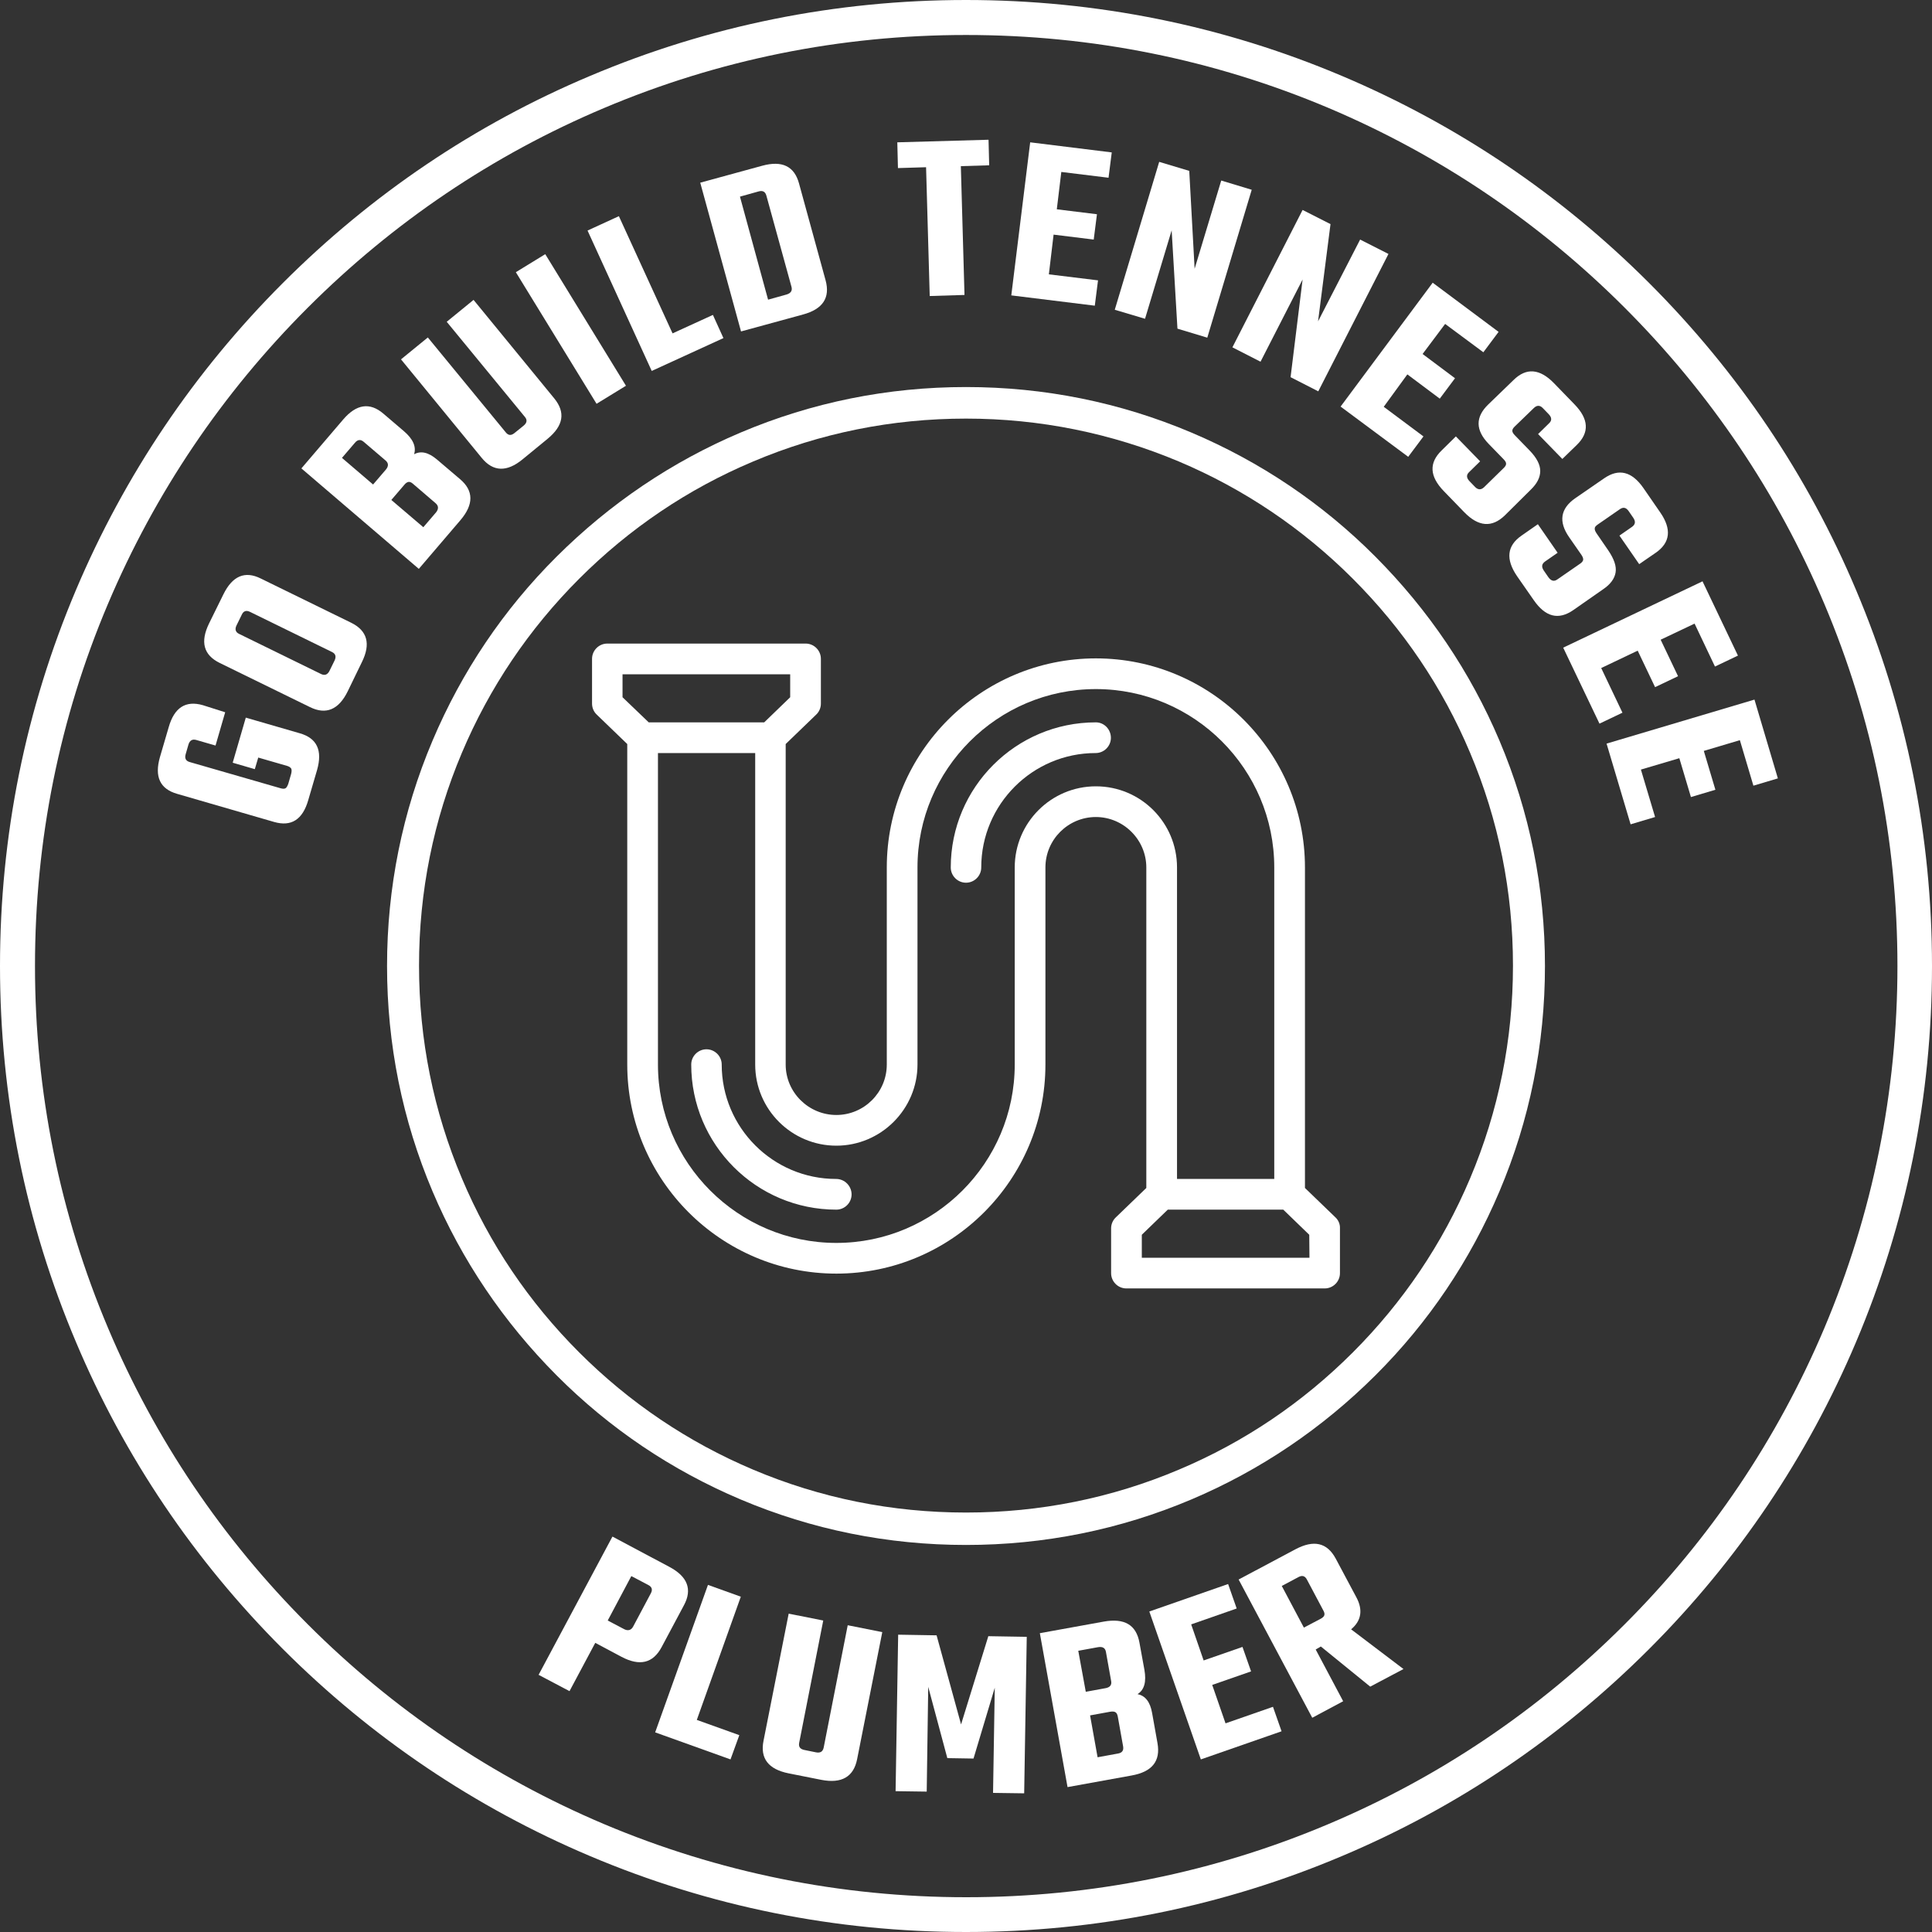 <?xml version="1.0" encoding="UTF-8"?>
<!-- Generator: Adobe Illustrator 27.1.1, SVG Export Plug-In . SVG Version: 6.00 Build 0)  -->
<svg xmlns="http://www.w3.org/2000/svg" xmlns:xlink="http://www.w3.org/1999/xlink" version="1.1" id="Layer_1" x="0px" y="0px" viewBox="0 0 900 900" style="enable-background:new 0 0 900 900;" xml:space="preserve">
<rect x="0" y="0" width="900" height="900" fill="#333333" stroke="none"/>
<style type="text/css">
	.st0{fill:#FFFFFF;}
	.st1{enable-background:new    ;}
</style>
<g>
	<path class="st0" d="M389.5,549.2c-29.4,0-53.3-23.9-53.3-53.3c0-3.9-3.2-7.1-7.1-7.1s-7.1,3.2-7.1,7.1c0,37.3,30.3,67.6,67.6,67.6   c3.9,0,7.1-3.2,7.1-7.1S393.5,549.2,389.5,549.2L389.5,549.2z"></path>
	<path class="st0" d="M510.5,336.5c-37.3,0-67.6,30.3-67.6,67.6c0,3.9,3.2,7.1,7.1,7.1s7.1-3.2,7.1-7.1c0-29.4,23.9-53.3,53.3-53.3   c3.9,0,7.1-3.2,7.1-7.1S514.4,336.5,510.5,336.5L510.5,336.5z"></path>
	<path class="st0" d="M622.1,567.1l-14.2-13.7V404.1c0-53.7-43.7-97.4-97.4-97.4s-97.4,43.7-97.4,97.4v91.8   c0,13-10.6,23.5-23.5,23.5S366,508.9,366,495.9V346.6l14.2-13.7c1.4-1.3,2.2-3.2,2.2-5.1v-20.9c0-3.9-3.2-7.1-7.1-7.1h-92.4   c-3.9,0-7.1,3.2-7.1,7.1v20.9c0,1.9,0.8,3.8,2.2,5.1l14.2,13.7v149.3c0,53.7,43.7,97.4,97.4,97.4s97.4-43.7,97.4-97.4v-91.8   c0-13,10.6-23.5,23.5-23.5s23.5,10.6,23.5,23.5v149.3l-14.2,13.7c-1.4,1.3-2.2,3.2-2.2,5.1v20.9c0,3.9,3.2,7.1,7.1,7.1h92.4   c3.9,0,7.1-3.2,7.1-7.1v-20.9C624.3,570.3,623.5,568.4,622.1,567.1L622.1,567.1z M290,314.1h78.1v10.7l-12.1,11.7h-53.8L290,324.8   L290,314.1L290,314.1z M510.5,366.3c-20.9,0-37.8,17-37.8,37.8v91.8c0,45.8-37.3,83.1-83.1,83.1s-83.1-37.3-83.1-83.1V350.8h45.3   v145.1c0,20.9,17,37.8,37.8,37.8s37.8-17,37.8-37.8v-91.8c0-45.8,37.3-83.1,83.1-83.1s83.1,37.3,83.1,83.1v145.1h-45.3V404.1   C548.3,383.2,531.4,366.3,510.5,366.3L510.5,366.3z M610,585.9h-78.1v-10.7l12.1-11.7h53.8l12.1,11.7L610,585.9L610,585.9z"></path>
</g>
<path class="st0" d="M450,900c-60.7,0-119.7-11.9-175.2-35.4c-53.6-22.7-101.7-55.1-143-96.4c-41.3-41.3-73.8-89.4-96.4-143  C11.9,569.7,0,510.7,0,450s11.9-119.7,35.4-175.2c22.7-53.6,55.1-101.7,96.4-143c41.3-41.3,89.4-73.8,143-96.4  C330.3,11.9,389.3,0,450,0s119.7,11.9,175.2,35.4c53.6,22.7,101.7,55.1,143,96.4c41.3,41.3,73.8,89.4,96.4,143  C888.1,330.3,900,389.3,900,450s-11.9,119.7-35.4,175.2c-22.7,53.6-55.1,101.7-96.4,143c-41.3,41.3-89.4,73.8-143,96.4  C569.7,888.1,510.7,900,450,900L450,900z M450,16.3c-58.6,0-115.4,11.5-168.8,34.1c-51.6,21.8-98,53.1-137.9,93  c-39.8,39.8-71.1,86.2-93,137.9C27.7,334.6,16.3,391.4,16.3,450s11.5,115.4,34.1,168.8c21.8,51.6,53.1,98,93,137.9  c39.8,39.8,86.2,71.1,137.9,93c53.5,22.6,110.3,34.1,168.8,34.1s115.4-11.5,168.8-34.1c51.6-21.8,98-53.1,137.9-93  c39.8-39.8,71.1-86.2,93-137.9c22.6-53.5,34.1-110.3,34.1-168.8s-11.5-115.4-34.1-168.8c-21.8-51.6-53.1-98-93-137.9  c-39.8-39.8-86.2-71.1-137.9-93C565.4,27.7,508.6,16.3,450,16.3L450,16.3z"></path>
<g>
	<path class="st0" d="M104.9,331.8l-4.5,15.5l-9-2.6c-1.8-0.5-3,0.2-3.6,2.1l-1.3,4.5c-0.6,2,0.1,3.2,1.9,3.7l42.3,12.2   c1,0.3,1.8,0.3,2.3,0c0.5-0.3,0.9-1,1.3-2.1l1.3-4.5c0.3-1.1,0.3-1.9,0.1-2.5c-0.3-0.5-0.9-1-1.9-1.3l-13.5-3.9l-1.6,5.4l-10.3-3   l6.1-21l25.2,7.3c8,2.3,10.6,8,8,17.1l-4.1,14c-2.6,9.1-7.9,12.5-15.9,10.2l-45.2-13.1c-8-2.3-10.6-8-8-17.1l4.1-14   c2.6-9.1,7.9-12.5,15.9-10.2L104.9,331.8L104.9,331.8z"></path>
	<path class="st0" d="M97.4,290.4l6.7-13.6c4.2-8.5,10-11,17.4-7.3l42.1,20.6c7.5,3.7,9.2,9.8,5,18.3L162,322   c-4.2,8.6-10.1,11.1-17.6,7.4l-42.1-20.6C94.8,305.1,93.2,299,97.4,290.4L97.4,290.4z M154.6,303.7L116.4,285   c-1.7-0.8-3-0.4-3.8,1.4l-2.4,4.9c-0.9,1.8-0.5,3.2,1.2,4l38.2,18.7c1.7,0.8,3,0.3,3.9-1.5l2.4-4.9   C156.7,305.8,156.3,304.5,154.6,303.7L154.6,303.7z"></path>
	<path class="st0" d="M140.4,218.2l19.4-22.7c6.2-7.3,12.5-8.2,18.8-2.8l9.6,8.2c4.2,3.6,5.8,7.2,4.7,10.7c3.2-1.7,6.7-0.9,10.7,2.5   l10.7,9.1c6.4,5.4,6.4,11.8,0.2,19.1l-19.4,22.7L140.4,218.2L140.4,218.2z M179.6,214.5l-10.2-8.7c-1.4-1.2-2.8-1.1-4.1,0.5l-6,7   l14.5,12.4l6-7C181.1,217.1,181,215.7,179.6,214.5L179.6,214.5z M202.9,234.4l-10.6-9.1c-0.7-0.6-1.4-0.9-2-0.8   c-0.6,0.1-1.3,0.5-2,1.4l-6,7l14.9,12.7l6-7C204.4,237,204.3,235.6,202.9,234.4L202.9,234.4z"></path>
	<path class="st0" d="M208.1,149.9l12.5-10.2l37.6,45.9c5.3,6.5,4.3,12.7-3.1,18.8l-11.7,9.6c-7.3,6-13.7,5.8-19-0.7l-37.6-45.9   l12.5-10.2l36.3,44.2c1.2,1.5,2.5,1.6,4.1,0.3l4.2-3.4c1.6-1.3,1.8-2.7,0.6-4.1L208.1,149.9L208.1,149.9z"></path>
	<path class="st0" d="M240.3,126.8l13.7-8.4l37.6,61.3l-13.7,8.4L240.3,126.8L240.3,126.8z"></path>
	<path class="st0" d="M313.3,155.3l18.8-8.6l4.9,10.8l-33.4,15.3l-29.9-65.4l14.6-6.7L313.3,155.3L313.3,155.3z"></path>
	<path class="st0" d="M326.2,85.1l28.9-7.9c9.2-2.5,14.9,0.2,17.1,8.2l12.4,45.2c2.2,8.1-1.3,13.4-10.5,15.9l-28.9,7.9L326.2,85.1   L326.2,85.1z M368.7,133.6L357,91.1c-0.5-1.8-1.7-2.5-3.7-1.9l-8.6,2.4l13.1,48l8.6-2.4C368.4,136.6,369.2,135.4,368.7,133.6   L368.7,133.6z"></path>
	<path class="st0" d="M460.5,65.1l0.3,11.9l-13.2,0.4l1.7,60l-16.2,0.5l-1.7-60l-13.1,0.4L418,66.3L460.5,65.1L460.5,65.1z"></path>
	<path class="st0" d="M488.6,127.8l22.9,2.8l-1.5,11.8l-38.9-4.8l8.8-71.3l38,4.7l-1.5,11.8l-22-2.7l-2.1,17.4l18.7,2.3l-1.5,11.8   l-18.7-2.3L488.6,127.8L488.6,127.8z"></path>
	<path class="st0" d="M568.9,84.1l14.2,4.3l-20.7,68.9l-13.9-4.2l-2.7-45.8l-12.4,41.2l-14.1-4.2l20.7-68.9l14,4.2l2.5,45.6   L568.9,84.1L568.9,84.1z"></path>
	<path class="st0" d="M633.6,111.6l13.2,6.7l-32.7,64l-12.9-6.6l5.6-45.5l-19.6,38.3l-13.1-6.7l32.7-64l13,6.6l-5.8,45.3   L633.6,111.6L633.6,111.6z"></path>
	<path class="st0" d="M644.6,189.5l18.5,13.8l-7.1,9.5l-31.5-23.4l42.9-57.7l30.7,22.9l-7.1,9.5l-17.8-13.2l-10.5,14l15.1,11.3   l-7.1,9.5l-15.1-11.3L644.6,189.5L644.6,189.5z"></path>
	<path class="st0" d="M691.3,227l9.3-9.1c0.7-0.7,1-1.3,1-1.9c0-0.6-0.4-1.3-1.2-2.1l-6.9-7.1c-6.2-6.4-6.3-12.5-0.2-18.4l11.8-11.4   c5.9-5.8,12.2-5.3,18.8,1.5l9.6,9.9c6.6,6.8,7,13.1,1,18.9l-6.7,6.5l-11.3-11.6l5.1-5c1.4-1.3,1.3-2.7-0.1-4.2l-2.7-2.8   c-1.4-1.5-2.8-1.5-4.2-0.2l-9.1,8.8c-0.7,0.7-1,1.3-1,1.9c0,0.6,0.4,1.3,1.2,2.1l6.8,7c3.4,3.5,5,6.7,5,9.6c0,3-1.5,5.9-4.4,8.7   L701,240.1c-6,5.8-12.3,5.3-18.9-1.5l-9.5-9.8c-6.7-6.9-7-13.2-1-19l6.6-6.5l11.3,11.6l-5.1,5c-1.4,1.3-1.3,2.7,0.1,4.2l2.7,2.8   C688.5,228.2,689.9,228.3,691.3,227L691.3,227z"></path>
	<path class="st0" d="M725.5,269.9l10.7-7.4c0.8-0.6,1.2-1.1,1.3-1.7c0.1-0.6-0.2-1.4-0.8-2.3l-5.7-8.2c-5.1-7.3-4.1-13.4,2.8-18.2   l13.5-9.3c6.8-4.7,12.9-3.2,18.3,4.6l7.8,11.3c5.4,7.8,4.7,14.1-2.1,18.8l-7.7,5.3l-9.2-13.3l5.9-4.1c1.5-1.1,1.7-2.4,0.6-4.1   l-2.2-3.2c-1.2-1.7-2.5-2-4.1-0.9l-10.4,7.2c-0.8,0.6-1.3,1.1-1.3,1.7c-0.1,0.6,0.2,1.4,0.8,2.3l5.5,8c2.7,4,3.9,7.4,3.4,10.3   c-0.5,2.9-2.4,5.5-5.8,7.8l-13.9,9.7c-6.9,4.8-13,3.2-18.4-4.6l-7.8-11.2c-5.4-7.9-4.7-14.2,2.1-18.9l7.6-5.3l9.2,13.3l-5.9,4.1   c-1.5,1.1-1.7,2.4-0.6,4.1l2.2,3.2C722.6,270.7,724,271,725.5,269.9L725.5,269.9z"></path>
	<path class="st0" d="M745.9,311.2l9.9,20.8l-10.7,5.1l-16.9-35.4l64.9-30.9l16.5,34.6l-10.7,5.1l-9.5-20l-15.8,7.5l8.1,17   l-10.7,5.1l-8.1-17L745.9,311.2L745.9,311.2z"></path>
	<path class="st0" d="M764.4,358.5l6.6,22.1l-11.4,3.4l-11.2-37.6l68.9-20.5l10.9,36.7l-11.4,3.4l-6.3-21.2l-16.8,5l5.4,18.1   l-11.4,3.4l-5.4-18.1L764.4,358.5L764.4,358.5z"></path>
</g>
<path class="st0" d="M450,719.7c-36.4,0-71.7-7.1-105-21.2c-32.1-13.6-61-33-85.7-57.8s-44.2-53.6-57.8-85.7  c-14.1-33.3-21.2-68.6-21.2-105s7.1-71.7,21.2-105c13.6-32.1,33-61,57.8-85.7s53.6-44.2,85.7-57.8c33.3-14.1,68.6-21.2,105-21.2  s71.7,7.1,105,21.2c32.1,13.6,61,33,85.7,57.8s44.2,53.6,57.8,85.7c14.1,33.3,21.2,68.6,21.2,105s-7.1,71.7-21.2,105  c-13.6,32.1-33,61-57.8,85.7s-53.6,44.2-85.7,57.8C521.7,712.6,486.4,719.7,450,719.7L450,719.7z M450,195c-34.4,0-67.8,6.7-99.2,20  c-30.4,12.8-57.6,31.2-81,54.6s-41.8,50.7-54.6,81c-13.3,31.4-20,64.8-20,99.2s6.7,67.8,20,99.2c12.8,30.4,31.2,57.6,54.6,81  c23.4,23.4,50.7,41.8,81,54.6c31.4,13.3,64.8,20,99.2,20s67.8-6.7,99.2-20c30.4-12.8,57.6-31.2,81-54.6s41.8-50.7,54.6-81  c13.3-31.4,20-64.8,20-99.2s-6.7-67.8-20-99.2c-12.8-30.4-31.2-57.6-54.6-81c-23.4-23.4-50.7-41.8-81-54.6  C517.8,201.8,484.4,195,450,195L450,195z"></path>
<g>
	<g class="st1">
		<path class="st0" d="M285.3,715.8l26.5,14.1c8.5,4.5,10.8,10.5,6.8,17.9l-10.4,19.5c-4,7.5-10.2,9-18.7,4.5l-12.2-6.5l-12,22.5    l-14.4-7.6L285.3,715.8z M294.9,757.8l8.3-15.6c0.9-1.7,0.5-3-1.3-3.9l-7.8-4.1l-11,20.7l7.8,4.1    C292.6,759.8,294,759.4,294.9,757.8z"></path>
	</g>
	<g class="st1">
		<path class="st0" d="M324.6,801.2l19.8,7.1l-4.1,11.3l-35.1-12.6l24.6-68.7l15.3,5.5L324.6,801.2z"></path>
	</g>
	<g class="st1">
		<path class="st0" d="M394.9,757.1l16.1,3.2l-11.7,59.1c-1.6,8.3-7.2,11.6-16.8,9.7l-15.1-3c-9.5-1.9-13.4-7-11.7-15.3l11.7-59.1    l16.1,3.2l-11.2,56.9c-0.4,1.9,0.4,3,2.4,3.4l5.4,1.1c2,0.4,3.2-0.3,3.6-2.2L394.9,757.1z"></path>
	</g>
	<g class="st1">
		<path class="st0" d="M431.7,834.6l-14.5-0.2l1.2-72.9l17.9,0.3l11.4,41.5l12.7-41.1l17.9,0.3l-1.2,72.9l-14.5-0.2l0.8-49l-9.9,33    l-12.2-0.2l-8.9-33.2L431.7,834.6z"></path>
	</g>
	<g class="st1">
		<path class="st0" d="M484.4,760.8l29.8-5.4c9.6-1.7,15.1,1.5,16.6,9.8l2.3,12.6c1,5.6,0,9.4-3.2,11.4c3.6,0.7,5.9,3.6,6.8,8.8    l2.5,14c1.5,8.4-2.5,13.4-12.1,15.1l-29.8,5.4L484.4,760.8z M517.6,783l-2.4-13.4c-0.3-1.9-1.5-2.6-3.6-2.3l-9.3,1.7l3.5,19.1    l9.3-1.7C517.1,786,518,784.9,517.6,783z M523.2,813.6l-2.5-14c-0.2-1-0.5-1.6-1.1-2c-0.5-0.3-1.4-0.4-2.5-0.2l-9.3,1.7l3.5,19.5    l9.3-1.7C522.7,816.6,523.5,815.5,523.2,813.6z"></path>
	</g>
	<g class="st1">
		<path class="st0" d="M570.9,802.8l22.1-7.7l4,11.4l-37.6,13.1l-24-68.9l36.7-12.8l4,11.4l-21.2,7.4l5.8,16.8l18.1-6.3l4,11.4    l-18.1,6.3L570.9,802.8z"></path>
	</g>
	<g class="st1">
		<path class="st0" d="M612.9,768.4l12.8,24.1l-14.4,7.7l-34.3-64.4l26.5-14.1c8.5-4.5,14.7-3.1,18.7,4.3l9.6,18    c3.2,5.9,2.4,11-2.4,15l24.4,18.5l-15.5,8.2l-23-18.7L612.9,768.4z M597.1,738.8l10.3,19.4l7.8-4.1c0.9-0.5,1.5-1,1.7-1.6    c0.2-0.6,0.1-1.3-0.4-2.2l-7.7-14.5c-0.9-1.7-2.2-2.1-4-1.1L597.1,738.8z"></path>
	</g>
</g>
</svg>
